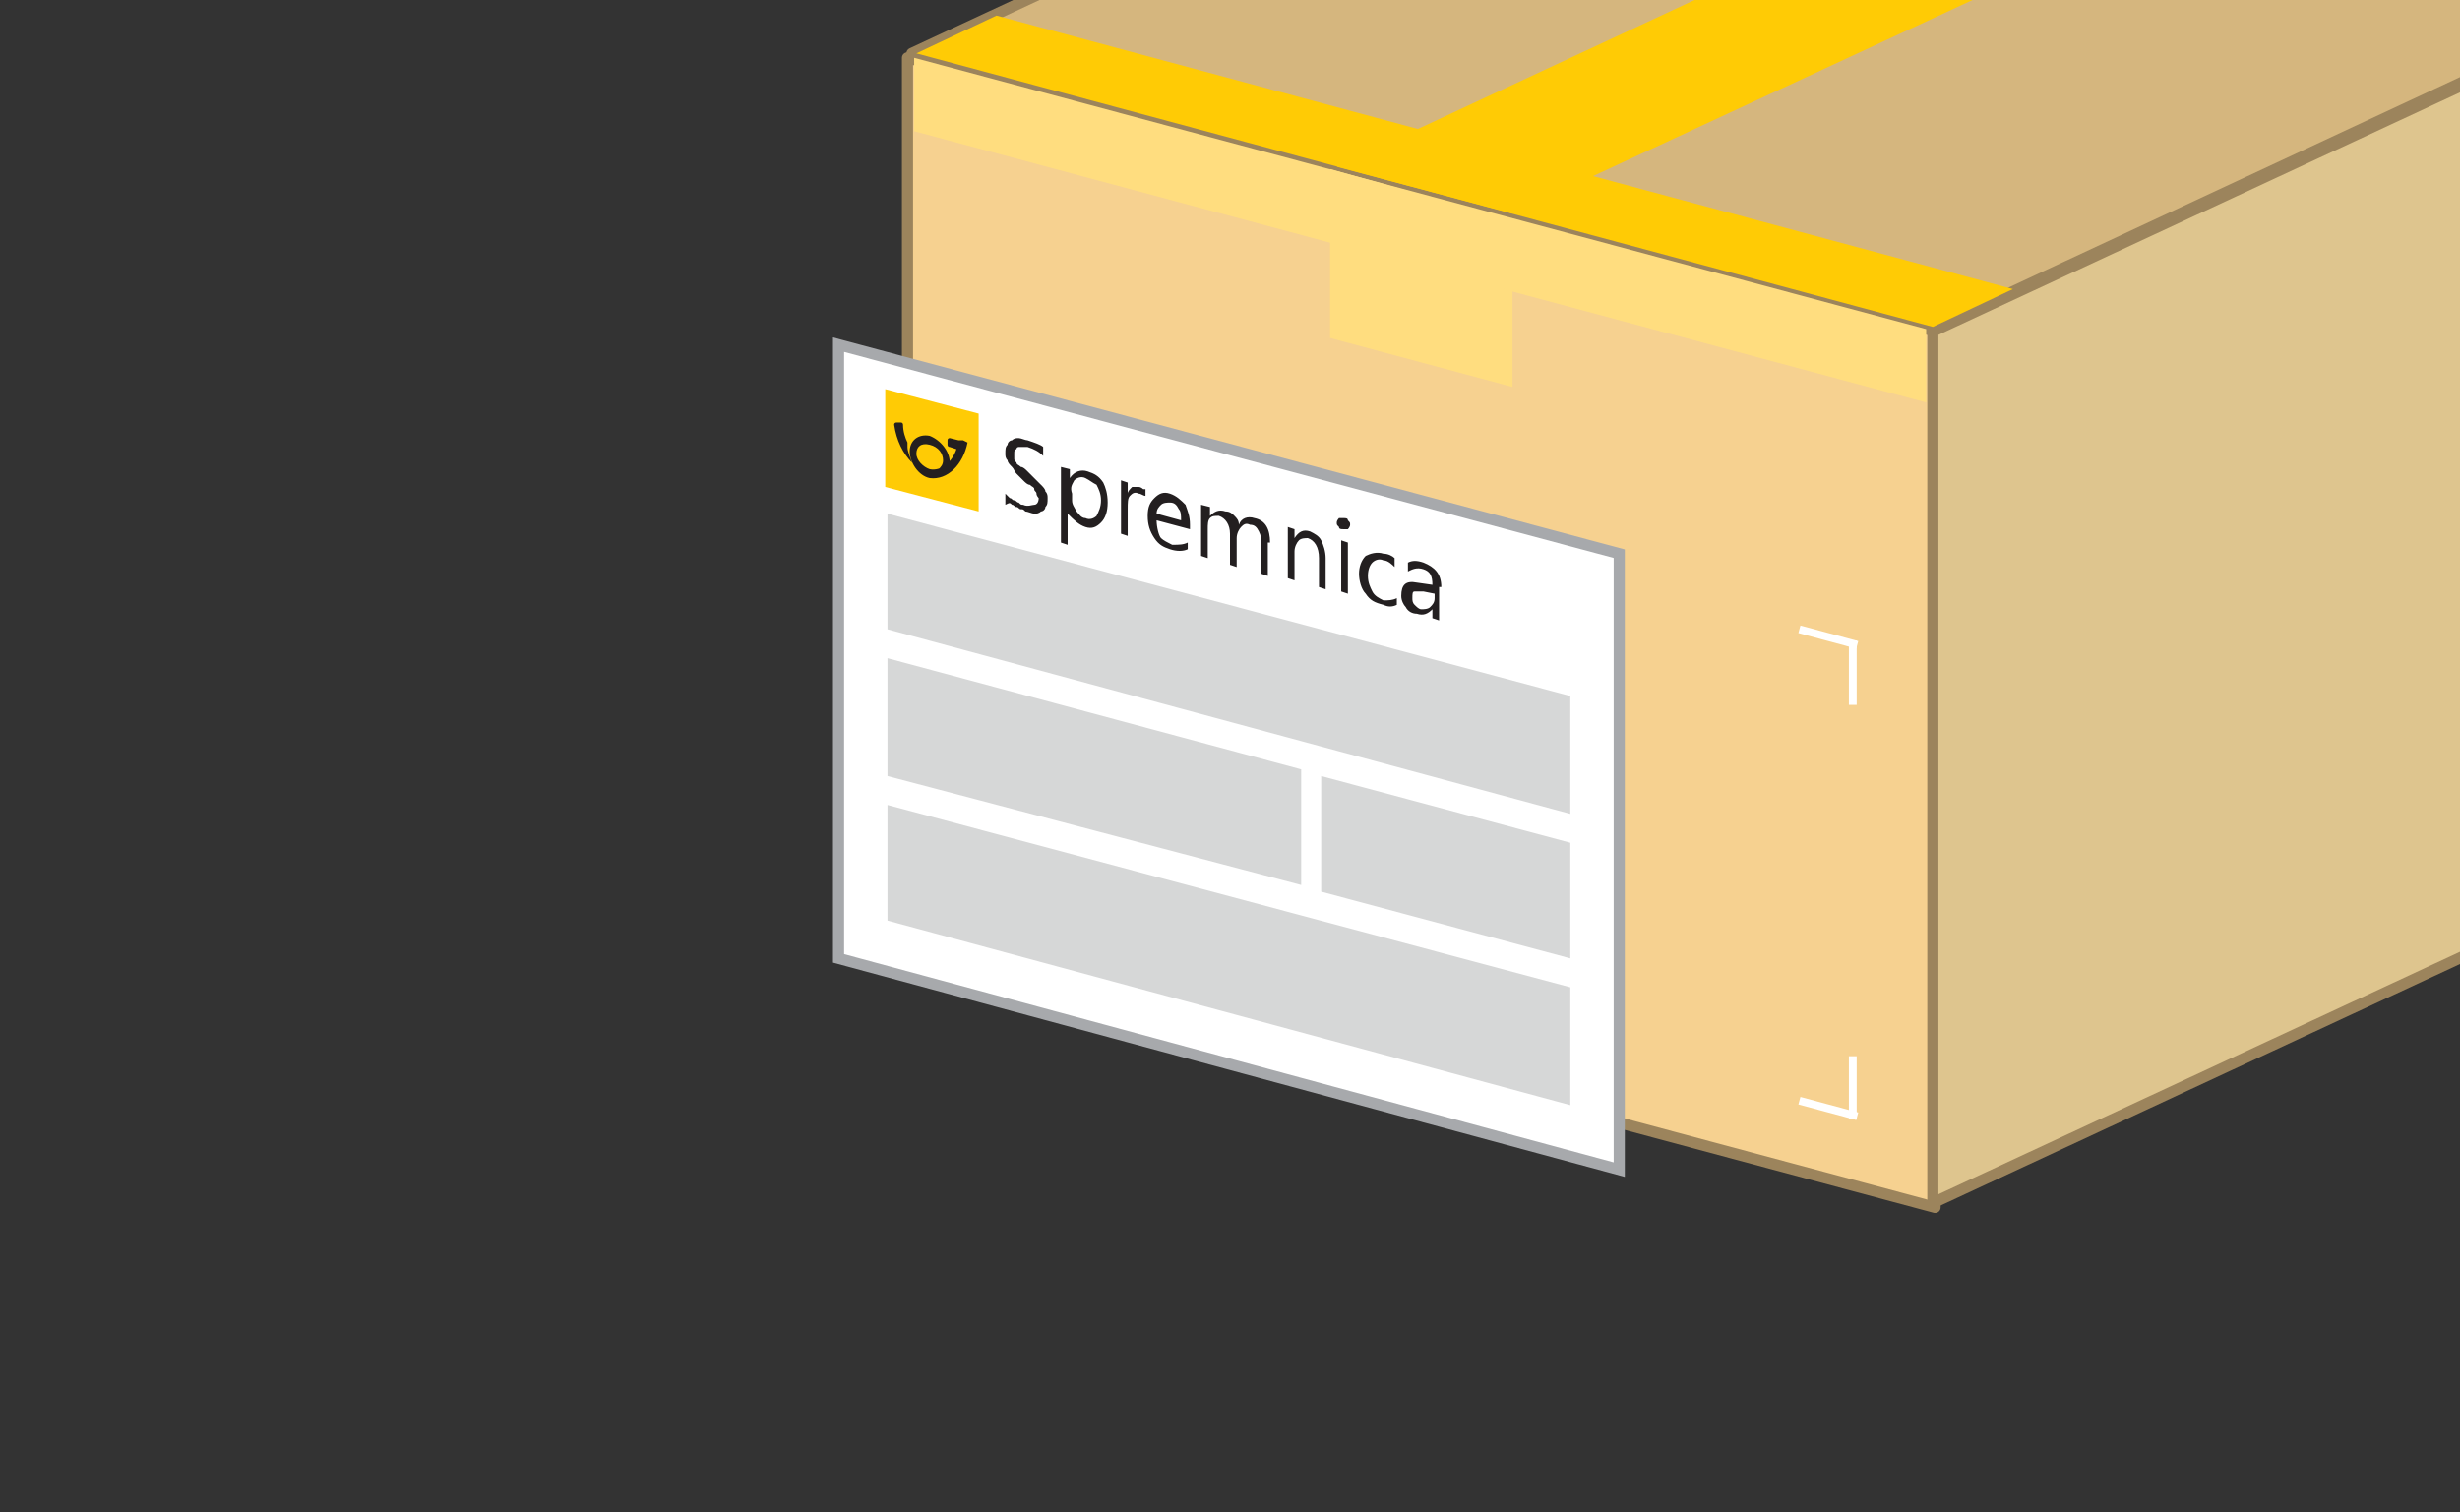<?xml version="1.0" encoding="utf-8"?>
<!-- Generator: Adobe Illustrator 22.1.0, SVG Export Plug-In . SVG Version: 6.00 Build 0)  -->
<svg version="1.1" id="Layer_1" xmlns="http://www.w3.org/2000/svg" xmlns:xlink="http://www.w3.org/1999/xlink" x="0px" y="0px"
	 viewBox="0 0 110.6 68" style="enable-background:new 0 0 110.6 68;" xml:space="preserve">
<rect x="0" y="0" width="110.6" height="68" fill="#333333" stroke="none"/>
<style type="text/css">
	.st0{fill:#D5B67E;}
	.st1{clip-path:url(#SVGID_2_);fill:none;stroke:#9C845C;stroke-width:0.5;stroke-linecap:round;stroke-linejoin:round;}
	.st2{fill:#F6D190;}
	.st3{fill:none;stroke:#9C845C;stroke-width:0.5;stroke-linecap:round;stroke-linejoin:round;}
	.st4{fill:#DEC58E;}
	.st5{clip-path:url(#SVGID_4_);fill:none;stroke:#9C845C;stroke-width:0.5;stroke-linecap:round;stroke-linejoin:round;}
	.st6{fill:#9C845C;}
	.st7{fill:#FFCB05;}
	.st8{fill:#FFDD7F;}
	.st9{fill:none;stroke:#FFFFFF;stroke-width:0.35;}
	.st10{fill:none;stroke:#C74A34;stroke-width:0.672;stroke-dasharray:2.191,1.52;}
	.st11{fill:none;stroke:#C74A34;stroke-width:0.672;}
	.st12{fill:#FFFFFF;}
	.st13{fill:none;stroke:#A7A9AC;stroke-width:0.5;}
	.st14{fill:#D6D7D7;}
	.st15{clip-path:url(#SVGID_6_);fill:#231F20;}
	.st16{clip-path:url(#SVGID_8_);fill:#231F20;}
</style>
<polygon class="st0" points="87.1,14.7 110.7,3.7 110.7,-0.1 46.3,-0.1 41,2.4 "/>
<g>
	<defs>
		<rect id="SVGID_1_" y="0" width="110.6" height="68"/>
	</defs>
	<clipPath id="SVGID_2_">
		<use xlink:href="#SVGID_1_"  style="overflow:visible;"/>
	</clipPath>
	<polygon class="st1" points="124.2,-2.6 87.1,14.7 41,2.4 78.1,-14.9 	"/>
</g>
<polygon class="st2" points="87,14.9 40.8,2.6 40.8,41.9 87,54.3 "/>
<polygon class="st3" points="87,54.3 40.8,41.9 40.8,2.6 87,14.9 "/>
<polygon class="st4" points="110.6,3.9 86.9,14.9 86.9,54.1 110.6,43.1 "/>
<g>
	<defs>
		<rect id="SVGID_3_" y="0" width="110.6" height="68"/>
	</defs>
	<clipPath id="SVGID_4_">
		<use xlink:href="#SVGID_3_"  style="overflow:visible;"/>
	</clipPath>
	<polygon class="st5" points="124.1,36.8 86.9,54.1 86.9,14.9 124.1,-2.4 	"/>
</g>
<polygon class="st6" points="64.5,8.7 83.3,-0.1 82,-0.1 63.6,8.4 "/>
<polygon class="st7" points="68,9.6 88.9,-0.1 76.4,-0.1 60.1,7.5 "/>
<polygon class="st8" points="68,9.9 59.8,7.6 59.8,15.2 68,17.4 "/>
<polygon class="st7" points="90.5,13 44.8,0.7 41.2,2.4 86.9,14.7 "/>
<polygon class="st8" points="86.6,14.8 41.1,2.6 41.1,5.9 86.6,18.1 "/>
<line class="st9" x1="56.5" y1="21.6" x2="56.5" y2="24.5"/>
<line class="st9" x1="56.4" y1="21.7" x2="59.1" y2="22.5"/>
<line class="st9" x1="56.5" y1="43.2" x2="56.5" y2="40.3"/>
<line class="st9" x1="56.4" y1="42.9" x2="59.1" y2="43.7"/>
<line class="st9" x1="83.3" y1="28.8" x2="83.3" y2="31.7"/>
<line class="st9" x1="83.5" y1="29" x2="80.9" y2="28.3"/>
<line class="st9" x1="83.3" y1="50.3" x2="83.3" y2="47.5"/>
<line class="st9" x1="83.5" y1="50.2" x2="80.9" y2="49.5"/>
<line class="st10" x1="48.4" y1="34" x2="61.7" y2="34"/>
<polyline class="st11" points="58,30.6 61.7,34 58,37.4 "/>
<polygon class="st12" points="37.7,43.1 37.7,15.5 72.8,24.9 72.8,52.6 "/>
<polygon class="st13" points="37.7,15.5 37.7,43.1 72.8,52.6 72.8,24.9 "/>
<polygon class="st14" points="39.9,23.1 70.6,31.3 70.6,36.6 39.9,28.3 "/>
<polygon class="st14" points="39.9,29.6 58.5,34.6 58.5,39.8 39.9,34.9 "/>
<polygon class="st14" points="39.9,36.2 70.6,44.4 70.6,49.7 39.9,41.4 "/>
<polygon class="st7" points="39.8,21.9 39.8,17.5 44,18.6 44,23 "/>
<g>
	<defs>
		<rect id="SVGID_5_" y="0" width="110.6" height="68"/>
	</defs>
	<clipPath id="SVGID_6_">
		<use xlink:href="#SVGID_5_"  style="overflow:visible;"/>
	</clipPath>
	<path class="st15" d="M40.8,20.1c0-0.1,0-0.1,0-0.2c-0.1-0.2-0.2-0.5-0.2-0.8l0,0c0,0,0-0.1-0.1-0.1l0,0L40.3,19c0,0-0.1,0-0.1,0.1
		c0,0,0,0,0,0c0.1,0.7,0.4,1.3,0.8,1.7C40.9,20.5,40.8,20.3,40.8,20.1 M43.5,19.9C43.5,19.9,43.5,19.9,43.5,19.9
		C43.5,19.9,43.4,19.8,43.5,19.9l-0.2-0.1l-0.2,0l-0.4-0.1c0,0-0.1,0-0.1,0.1v0.2c0,0,0,0.1,0.1,0.1l0.3,0.1c-0.2,0.6-0.7,1-1.2,0.9
		c-0.3-0.1-0.6-0.4-0.6-0.7c0-0.3,0.2-0.5,0.6-0.4s0.6,0.4,0.6,0.7c0,0.2-0.1,0.3-0.2,0.4c0.1,0,0.2-0.1,0.3-0.1
		c0.1-0.1,0.2-0.1,0.2-0.2c0-0.5-0.4-1-0.9-1.2c-0.5-0.1-0.9,0.2-0.9,0.7c0,0.5,0.4,1.1,0.9,1.2C42.6,21.6,43.3,20.9,43.5,19.9"/>
</g>
<polygon class="st14" points="59.4,34.9 70.6,37.9 70.6,43.1 59.4,40.1 "/>
<g>
	<defs>
		<rect id="SVGID_7_" y="0" width="110.6" height="68"/>
	</defs>
	<clipPath id="SVGID_8_">
		<use xlink:href="#SVGID_7_"  style="overflow:visible;"/>
	</clipPath>
	<path class="st16" d="M64.5,26.9c0,0.2-0.1,0.3-0.2,0.4c-0.1,0.1-0.3,0.1-0.4,0.1c-0.1,0-0.2-0.1-0.3-0.2c-0.1-0.1-0.1-0.2-0.1-0.3
		c0-0.2,0-0.3,0.1-0.3c0.1,0,0.2,0,0.4,0l0.5,0.1V26.9z M64.8,26.4c0-0.6-0.3-0.9-0.8-1.1c-0.3-0.1-0.5-0.1-0.7,0v0.4
		c0.2-0.1,0.4-0.2,0.7-0.1c0.3,0.1,0.4,0.3,0.4,0.7l-0.7-0.1c-0.5-0.1-0.7,0.1-0.7,0.6c0,0.2,0.1,0.4,0.2,0.5
		c0.1,0.2,0.3,0.3,0.5,0.3c0.3,0.1,0.5,0,0.7-0.2l0,0v0.4l0.3,0.1V26.4z M62.8,26.9C62.6,27,62.4,27,62.2,27
		c-0.2-0.1-0.4-0.2-0.5-0.4c-0.1-0.2-0.2-0.4-0.2-0.7c0-0.3,0.1-0.5,0.2-0.6c0.1-0.1,0.3-0.2,0.5-0.1c0.2,0,0.4,0.2,0.5,0.3v-0.4
		c-0.1-0.1-0.3-0.2-0.5-0.2c-0.3-0.1-0.6,0-0.8,0.1c-0.2,0.2-0.3,0.5-0.3,0.8c0,0.3,0.1,0.7,0.3,0.9c0.2,0.3,0.4,0.4,0.8,0.5
		c0.2,0.1,0.4,0.1,0.6,0V26.9z M60.6,24.4l-0.3-0.1v2.3l0.3,0.1V24.4z M60.6,23.8c0,0,0.1-0.1,0.1-0.2c0-0.1,0-0.1-0.1-0.2
		c0-0.1-0.1-0.1-0.2-0.1c-0.1,0-0.1,0-0.2,0c0,0-0.1,0.1-0.1,0.2c0,0.1,0,0.1,0.1,0.2c0,0.1,0.1,0.1,0.2,0.1
		C60.5,23.8,60.5,23.8,60.6,23.8 M59.6,25.1c0-0.3-0.1-0.6-0.2-0.8c-0.1-0.2-0.3-0.3-0.5-0.4c-0.3-0.1-0.5,0-0.7,0.3l0,0v-0.4
		l-0.3-0.1V26l0.3,0.1v-1.3c0-0.2,0.1-0.4,0.2-0.5c0.1-0.1,0.3-0.1,0.4-0.1c0.3,0.1,0.5,0.4,0.5,0.9v1.3l0.3,0.1V25.1z M57.1,24.4
		c0-0.6-0.2-1-0.7-1.1c-0.3-0.1-0.6,0-0.7,0.3c0-0.2-0.1-0.3-0.2-0.4c-0.1-0.1-0.2-0.2-0.4-0.2c-0.3-0.1-0.5,0-0.7,0.2l0,0v-0.4
		L54,22.7V25l0.3,0.1v-1.3c0-0.2,0-0.4,0.1-0.5c0.1-0.1,0.2-0.1,0.4-0.1c0.3,0.1,0.5,0.4,0.5,0.8v1.4l0.3,0.1v-1.3
		c0-0.2,0.1-0.4,0.2-0.5c0.1-0.1,0.2-0.2,0.4-0.1c0.2,0,0.3,0.1,0.4,0.3s0.1,0.3,0.1,0.6v1.3l0.3,0.1V24.4z M52,23.1
		c0-0.2,0.1-0.3,0.2-0.4c0.1-0.1,0.3-0.1,0.4-0.1c0.2,0,0.3,0.1,0.4,0.3c0.1,0.1,0.1,0.3,0.1,0.5L52,23.1z M53.5,23.6
		c0-0.4-0.1-0.6-0.2-0.9c-0.2-0.2-0.4-0.4-0.7-0.5c-0.3-0.1-0.5,0-0.7,0.2c-0.2,0.2-0.3,0.4-0.3,0.8c0,0.4,0.1,0.7,0.3,1
		c0.2,0.3,0.4,0.4,0.7,0.5c0.3,0.1,0.6,0.1,0.8,0v-0.3c-0.2,0.1-0.4,0.1-0.7,0.1c-0.2-0.1-0.4-0.2-0.5-0.3S52,23.7,52,23.4l1.5,0.4
		V23.6z M51.4,22c0,0-0.1-0.1-0.2-0.1c-0.1,0-0.2,0-0.3,0c-0.1,0.1-0.2,0.2-0.2,0.3l0,0v-0.5l-0.3-0.1V24l0.3,0.1v-1.2
		c0-0.3,0-0.5,0.1-0.6c0.1-0.1,0.2-0.2,0.4-0.1c0.1,0,0.2,0.1,0.3,0.1V22z M48.3,21.6c0.1-0.1,0.3-0.2,0.5-0.1
		c0.2,0.1,0.3,0.2,0.5,0.3c0.1,0.2,0.2,0.4,0.2,0.7c0,0.3-0.1,0.5-0.2,0.7c-0.1,0.1-0.3,0.2-0.5,0.1c-0.2,0-0.3-0.2-0.4-0.3
		c-0.1-0.2-0.2-0.3-0.2-0.5v-0.3C48.1,21.9,48.2,21.8,48.3,21.6 M48.8,23.7c0.3,0.1,0.5,0,0.7-0.2s0.3-0.5,0.3-0.9
		c0-0.4-0.1-0.7-0.2-0.9c-0.2-0.3-0.4-0.4-0.7-0.5c-0.3-0.1-0.6,0-0.8,0.3l0,0v-0.4L47.7,21v3.4l0.3,0.1v-1.4l0,0
		C48.3,23.4,48.5,23.6,48.8,23.7 M45.5,22.7c0.1,0,0.1,0.1,0.2,0.1c0.1,0,0.1,0.1,0.2,0.1c0.1,0,0.1,0,0.2,0.1
		c0.1,0,0.3,0.1,0.4,0.1c0.1,0,0.2,0,0.3-0.1c0.1,0,0.2-0.1,0.2-0.2c0.1-0.1,0.1-0.2,0.1-0.4c0-0.1,0-0.2-0.1-0.3
		c0-0.1-0.1-0.2-0.2-0.3c-0.1-0.1-0.2-0.2-0.3-0.3c-0.1-0.1-0.2-0.2-0.3-0.3c-0.1-0.1-0.2-0.2-0.3-0.2c-0.1-0.1-0.2-0.1-0.2-0.2
		c-0.1-0.1-0.1-0.1-0.1-0.2c0-0.1,0-0.1,0-0.2c0-0.1,0-0.2,0.1-0.2c0-0.1,0.1-0.1,0.1-0.1c0.1,0,0.1,0,0.2,0c0.1,0,0.2,0,0.2,0
		c0.3,0.1,0.5,0.2,0.7,0.4v-0.4c-0.1-0.1-0.4-0.2-0.7-0.3c-0.1,0-0.3-0.1-0.4-0.1c-0.1,0-0.2,0-0.3,0.1c-0.1,0-0.2,0.1-0.2,0.2
		c-0.1,0.1-0.1,0.2-0.1,0.4c0,0.1,0,0.2,0.1,0.3c0,0.1,0.1,0.2,0.2,0.3c0.1,0.1,0.1,0.2,0.2,0.3c0.1,0.1,0.2,0.2,0.3,0.3
		c0.1,0.1,0.2,0.2,0.3,0.2c0.1,0.1,0.2,0.1,0.2,0.2s0.1,0.1,0.1,0.2s0.1,0.2,0.1,0.2c0,0.2-0.1,0.3-0.2,0.3s-0.3,0.1-0.5,0
		c-0.1,0-0.1,0-0.2-0.1c-0.1,0-0.1-0.1-0.2-0.1c-0.1,0-0.1-0.1-0.2-0.1c-0.1-0.1-0.1-0.1-0.2-0.2v0.5C45.4,22.6,45.4,22.6,45.5,22.7
		"/>
</g>
</svg>